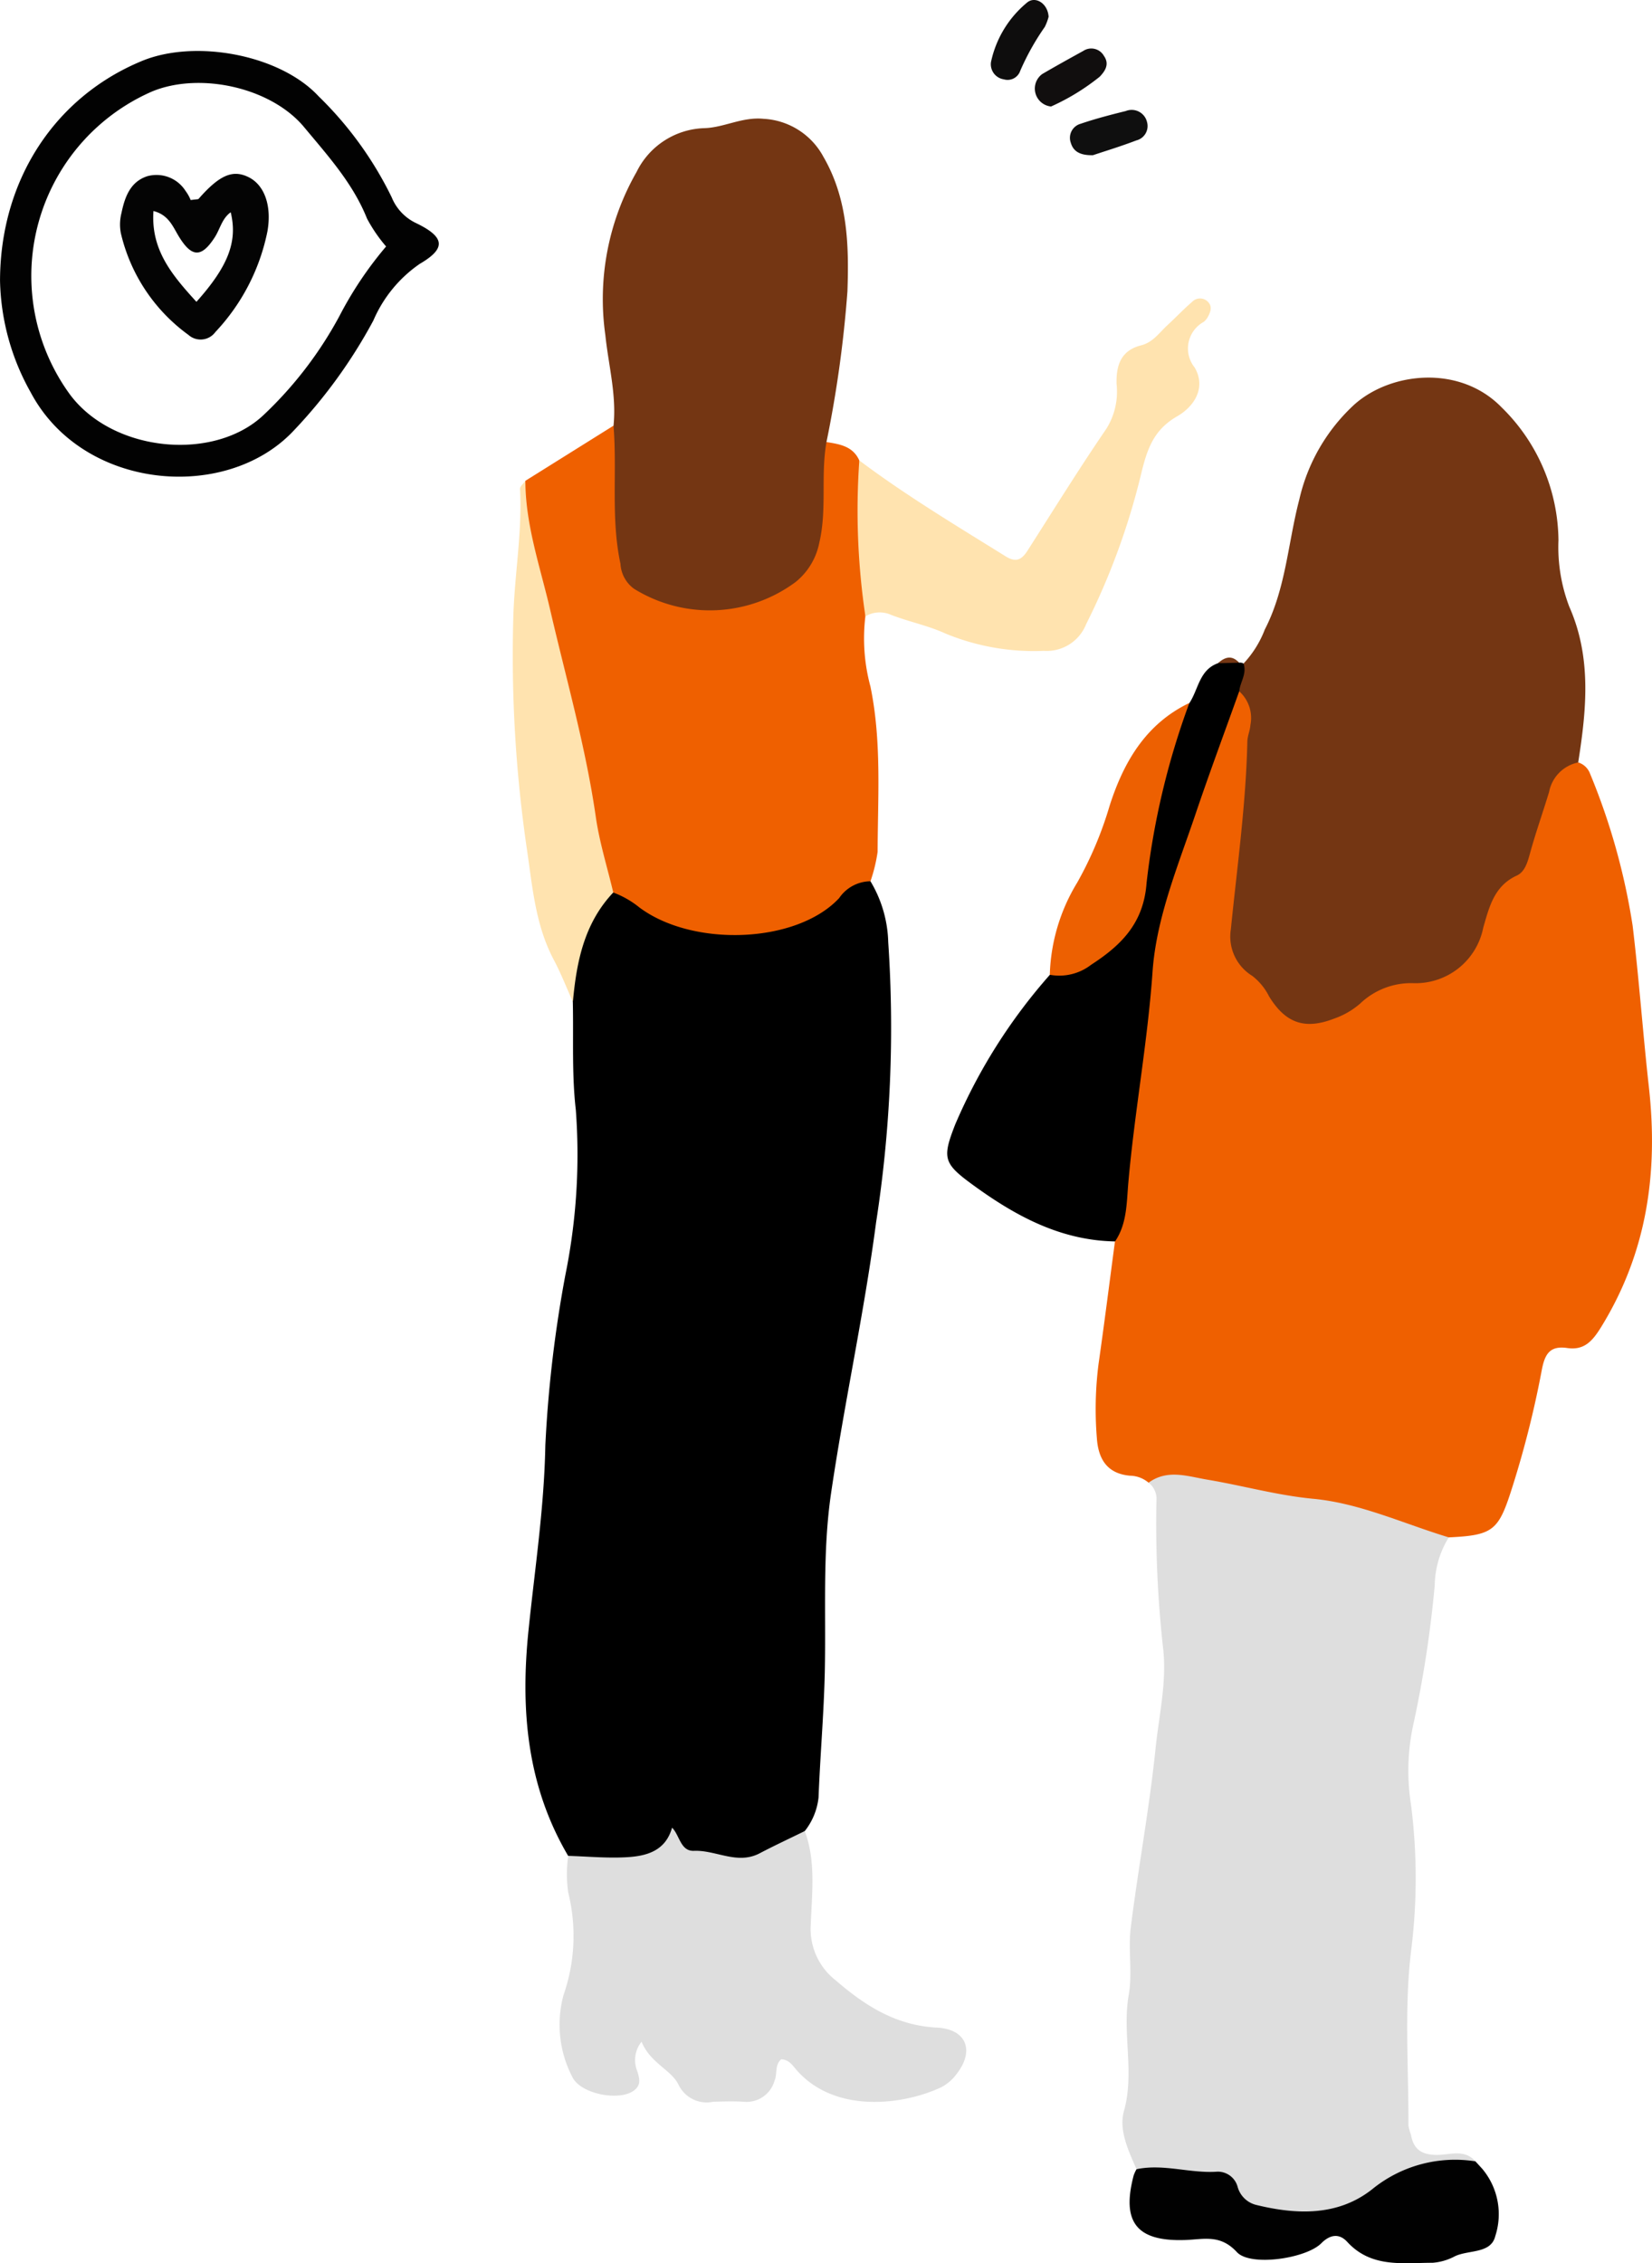 <svg xmlns="http://www.w3.org/2000/svg" width="116.852" height="160.054" viewBox="0 0 116.852 160.054">
  <g id="グループ_94860" data-name="グループ 94860" transform="translate(-124.957 -6205.463)">
    <g id="グループ_3860" data-name="グループ 3860" transform="translate(-49.071 5890)">
      <path id="パス_34006" data-name="パス 34006" d="M235.6,377.787a8.8,8.8,0,0,1,1.256,4.307,89.8,89.8,0,0,1-.86,19.825c-.845,6.416-2.24,12.736-3.182,19.133-.619,4.206-.352,8.451-.446,12.675-.066,2.96-.328,5.9-.441,8.851a4.609,4.609,0,0,1-.977,2.382c-2.95,3.291-7.821,3.361-9.3.134-.949,2.421-4.582,3.212-7.434,1.617-2.923-4.959-3.38-10.332-2.807-15.926.446-4.356,1.111-8.689,1.192-13.086a88.782,88.782,0,0,1,1.424-12.1,42.656,42.656,0,0,0,.733-11.641c-.292-2.521-.156-5.092-.212-7.641-.616-3.208.072-5.946,2.856-7.932a3.108,3.108,0,0,1,2.187.746c4.668,2.748,9.261,2.469,13.512-.783C233.839,377.787,234.547,376.97,235.6,377.787Z"/>
      <path id="パス_34007" data-name="パス 34007" d="M235.6,377.787a2.705,2.705,0,0,0-2.215,1.19c-3.011,3.231-10.362,3.487-14.135.658a6.643,6.643,0,0,0-1.846-1.054c-1.386-1.22-1.448-3-1.716-4.588-.963-5.737-2.475-11.342-3.816-16.99a20.29,20.29,0,0,1-.686-7.534l6.235-3.9c.952.777.7,1.879.746,2.882.079,1.828-.033,3.656.2,5.486a3.978,3.978,0,0,0,3.269,3.621,9.8,9.8,0,0,0,4.262.2c3.847-.684,5.464-2.628,5.8-6.727.118-1.45-.47-3.056.786-4.306.933.149,1.872.289,2.324,1.3,1.177,3.634.858,7.328.431,11.025a13.017,13.017,0,0,0,.358,4.962c.8,3.879.521,7.788.508,11.694A11.339,11.339,0,0,1,235.6,377.787Z" fill="#ef6000"/>
      <path id="パス_34008" data-name="パス 34008" d="M232.487,346.727c-.419,2.351.051,4.751-.508,7.123a4.736,4.736,0,0,1-1.664,2.765,10.18,10.18,0,0,1-11.441.486,2.341,2.341,0,0,1-.959-1.771c-.693-3.234-.227-6.513-.491-9.759.224-2.177-.358-4.276-.578-6.412a18.121,18.121,0,0,1,2.208-11.532,5.521,5.521,0,0,1,4.773-3.1c1.4-.034,2.7-.811,4.207-.662a5.114,5.114,0,0,1,4.236,2.685c1.725,2.975,1.815,6.247,1.7,9.518A83.461,83.461,0,0,1,232.487,346.727Z" fill="#743613"/>
      <path id="パス_34009" data-name="パス 34009" d="M214.221,446.711c1.349.042,2.7.168,4.045.1,1.451-.069,2.828-.417,3.3-2.094.542.535.589,1.677,1.548,1.638,1.56-.063,3.064,1.006,4.65.173,1.049-.55,2.125-1.05,3.189-1.572.8,2.162.5,4.417.424,6.622a4.592,4.592,0,0,0,1.758,3.931c2.081,1.8,4.274,3.2,7.162,3.347,2.1.11,2.686,1.636,1.391,3.285a3.2,3.2,0,0,1-1.071.928c-2.647,1.25-7.46,1.9-10.2-1.161-.3-.337-.565-.795-1.13-.81-.479.406-.258,1.029-.476,1.527a2.059,2.059,0,0,1-2.184,1.475c-.714-.046-1.434-.02-2.151,0a2.211,2.211,0,0,1-2.479-1.258c-.537-1.019-1.988-1.5-2.589-2.989a2.078,2.078,0,0,0-.284,2.135c.141.489.247.913-.212,1.285-1.026.83-3.8.284-4.388-.9a8.032,8.032,0,0,1-.642-5.8,12.716,12.716,0,0,0,.341-7.257A9.053,9.053,0,0,1,214.221,446.711Z" fill="#dedede"/>
      <path id="パス_34010" data-name="パス 34010" d="M235.242,359.051a50.583,50.583,0,0,1-.431-11.025c3.3,2.48,6.843,4.6,10.345,6.78.753.469,1.15.227,1.551-.4,1.842-2.877,3.639-5.786,5.568-8.605a4.943,4.943,0,0,0,.733-3.174c-.041-1.331.309-2.382,1.736-2.742.843-.212,1.288-.9,1.868-1.432s1.134-1.123,1.738-1.641a.776.776,0,0,1,1.084-.039c.36.326.24.718.04,1.083a1.2,1.2,0,0,1-.3.37,2.146,2.146,0,0,0-.64,3.232c.81,1.4.006,2.728-1.246,3.45-1.693.976-2.134,2.356-2.572,4.19a49.528,49.528,0,0,1-3.861,10.507,3,3,0,0,1-2.994,1.886,16.356,16.356,0,0,1-6.973-1.231c-1.221-.56-2.574-.824-3.832-1.315A1.976,1.976,0,0,0,235.242,359.051Z" fill="#ffe3af"/>
      <path id="パス_34011" data-name="パス 34011" d="M211.189,349.469c.009,3.147,1.055,6.1,1.753,9.112,1.128,4.875,2.515,9.689,3.23,14.66.259,1.8.815,3.561,1.235,5.34-2.056,2.172-2.6,4.9-2.856,7.737-.448-1-.843-2.02-1.355-2.982-1.3-2.453-1.507-5.169-1.9-7.829a94.4,94.4,0,0,1-.959-16.416c.087-3.017.639-6.013.474-9.049C210.8,349.858,211.058,349.66,211.189,349.469Z" fill="#ffe3af"/>
    </g>
    <g id="グループ_3870" data-name="グループ 3870" transform="translate(-49.071 5890)">
      <path id="パス_34096" data-name="パス 34096" d="M252.893,403.257c-.385,2.9-.751,5.792-1.163,8.682a25.193,25.193,0,0,0-.119,5.2c.094,1.471.7,2.545,2.354,2.687a2.073,2.073,0,0,1,1.305.494c5.793.86,11.624,1.519,17.235,3.333a16.587,16.587,0,0,0,4,.534c3.249-.151,3.537-.512,4.546-3.713a70.446,70.446,0,0,0,2.029-8.1c.211-1.12.547-1.763,1.808-1.578,1.2.175,1.784-.493,2.4-1.492,3.239-5.262,4.046-10.914,3.37-16.98-.423-3.789-.692-7.6-1.147-11.388a46.559,46.559,0,0,0-3.017-10.77,1.309,1.309,0,0,0-.842-.787,1.9,1.9,0,0,0-2.48,1.642c-.757,3.965-3.792,6.763-5.114,10.423a3.945,3.945,0,0,1-3.587,2.77,10.207,10.207,0,0,0-4.867,1.829c-2.574,1.665-3.6,1.214-5.7-.955a7.236,7.236,0,0,1-1.827-7.252c.806-3.61.5-7.321.952-10.968.14-1.119.154-2.481-1.6-2.588-2.436,3.817-3.223,8.258-4.719,12.431-2.474,6.906-2.183,14.262-3.414,21.372C253.01,399.763,252.308,401.484,252.893,403.257Z" fill="#ef6000"/>
      <path id="パス_34097" data-name="パス 34097" d="M276.507,424.187c-3.182-.96-6.271-2.414-9.573-2.727-2.568-.243-5-.936-7.507-1.355-1.4-.234-2.819-.76-4.157.215a1.431,1.431,0,0,1,.558,1.253,80.262,80.262,0,0,0,.495,10.684c.212,2.326-.325,4.584-.558,6.858-.435,4.235-1.224,8.432-1.753,12.659-.2,1.569.129,3.213-.143,4.759-.481,2.733.43,5.475-.34,8.223-.376,1.341.311,2.8.889,4.115a1.153,1.153,0,0,0,.808.468,10.98,10.98,0,0,1,7.456,2.448c1.522,1.262,3.955.99,5.8.318,3.318-1.209,6.37-3.13,9.908-3.791-.772-.888-1.8-.457-2.708-.454-1.061,0-1.658-.365-1.847-1.4a4.116,4.116,0,0,1-.184-.689c.02-4.144-.311-8.286.2-12.43a40.86,40.86,0,0,0-.019-10.259,15.49,15.49,0,0,1,.115-5.431,80.527,80.527,0,0,0,1.567-10.1A6.563,6.563,0,0,1,276.507,424.187Z" fill="#dedede"/>
      <path id="パス_34098" data-name="パス 34098" d="M261.682,364.353a2.531,2.531,0,0,1,.792,2.379c-.024.392-.207.777-.216,1.167-.1,4.455-.724,8.863-1.168,13.288a3.26,3.26,0,0,0,1.508,3.286,4.2,4.2,0,0,1,1.2,1.463c1.165,1.89,2.523,2.369,4.6,1.563a5.624,5.624,0,0,0,1.846-1.069,5.218,5.218,0,0,1,3.687-1.439,4.878,4.878,0,0,0,5.015-3.932c.418-1.438.762-2.937,2.367-3.674.581-.267.766-.95.943-1.592.4-1.455.908-2.881,1.346-4.326a2.629,2.629,0,0,1,2.058-2.082c.584-3.721.964-7.415-.635-11.027a11.832,11.832,0,0,1-.761-4.685,13.314,13.314,0,0,0-4.027-9.406c-2.94-3.019-7.825-2.51-10.417-.189a13.046,13.046,0,0,0-3.885,6.7c-.806,3.069-.95,6.316-2.443,9.205a7.348,7.348,0,0,1-1.507,2.408C261.569,363,261.132,363.6,261.682,364.353Z" fill="#743613"/>
      <path id="パス_34099" data-name="パス 34099" d="M261.682,364.353c.067-.66.562-1.255.3-1.965a.434.434,0,0,0-.3-.058,1.4,1.4,0,0,0-1.5.035c-1.324.469-1.382,1.848-2.019,2.811-2.216,2.912-2.8,6.446-3.154,9.865-.469,4.579-2.248,7.834-6.718,9.358a39.224,39.224,0,0,0-6.7,10.592c-.942,2.41-.829,2.758,1.327,4.323,2.992,2.171,6.161,3.878,9.982,3.943.853-1.256.815-2.744.938-4.142.438-5,1.363-9.926,1.715-14.945.264-3.773,1.778-7.417,3.006-11.039C259.55,370.19,260.636,367.278,261.682,364.353Z"/>
      <path id="パス_34100" data-name="パス 34100" d="M278.389,468.314a9.284,9.284,0,0,0-7.312,1.982c-2.414,1.9-5.335,1.806-8.227,1.092a1.81,1.81,0,0,1-1.283-1.28,1.449,1.449,0,0,0-1.443-1.063c-1.911.134-3.792-.577-5.706-.174a2.773,2.773,0,0,0-.2.434c-.87,3.3.192,4.688,3.636,4.573,1.326-.045,2.482-.423,3.664.857.961,1.041,4.9.45,5.965-.622.677-.681,1.315-.677,1.843-.1,1.7,1.851,3.912,1.475,6.028,1.476a4.005,4.005,0,0,0,1.6-.47c.976-.453,2.541-.165,2.842-1.422a4.991,4.991,0,0,0-.918-4.749C278.713,468.667,278.551,468.491,278.389,468.314Z" fill="#010101"/>
      <path id="パス_34101" data-name="パス 34101" d="M248.284,384.4a3.689,3.689,0,0,0,2.923-.707c2.129-1.381,3.714-2.938,3.922-5.782a54.216,54.216,0,0,1,3.027-12.734c-3.088,1.482-4.65,4.184-5.639,7.264a25.962,25.962,0,0,1-2.295,5.441A13.239,13.239,0,0,0,248.284,384.4Z" fill="#ed6001"/>
      <path id="パス_34102" data-name="パス 34102" d="M260.175,362.365l1.5-.035C261.162,361.766,260.665,361.927,260.175,362.365Z" fill="#743613"/>
    </g>
    <g id="グループ_3880" data-name="グループ 3880" transform="translate(-49.071 5890)">
      <path id="パス_34145" data-name="パス 34145" d="M248.2,316.649a3.689,3.689,0,0,1-.271.72,17.623,17.623,0,0,0-1.737,3.105.943.943,0,0,1-1.161.6,1.078,1.078,0,0,1-.907-1.221,7.448,7.448,0,0,1,2.53-4.19C247.238,315.145,248.141,315.687,248.2,316.649Z" fill="#0e0d0d"/>
      <path id="パス_34146" data-name="パス 34146" d="M248.373,322.995a1.274,1.274,0,0,1-.629-2.293c.959-.562,1.933-1.1,2.908-1.638a1.026,1.026,0,0,1,1.459.348c.4.571.115,1.05-.3,1.479A15.726,15.726,0,0,1,248.373,322.995Z" fill="#110e0e"/>
      <path id="パス_34147" data-name="パス 34147" d="M251.337,326.439c-.963.02-1.4-.3-1.571-.888a1.032,1.032,0,0,1,.7-1.335c1.045-.356,2.118-.635,3.19-.9a1.117,1.117,0,0,1,1.505.778,1.048,1.048,0,0,1-.756,1.3C253.3,325.816,252.164,326.161,251.337,326.439Z" fill="#0f0f0f"/>
      <path id="パス_34148" data-name="パス 34148" d="M174.03,335.312c.017-7.184,3.94-13.029,10.052-15.543,3.767-1.55,9.751-.445,12.488,2.51a25.58,25.58,0,0,1,5.164,7.138,3.462,3.462,0,0,0,1.763,1.842c2.013.982,2.085,1.778.229,2.86a9.33,9.33,0,0,0-3.287,4.008,36.04,36.04,0,0,1-5.741,7.9c-4.8,4.96-14.844,4.084-18.5-2.818A16.758,16.758,0,0,1,174.03,335.312Zm25.958-4.393c-1-2.5-2.781-4.457-4.454-6.47-2.33-2.8-7.352-3.913-10.738-2.521A14.23,14.23,0,0,0,179,343.395c3.079,4.082,10.194,4.71,13.668,1.421a27.579,27.579,0,0,0,5.358-6.98,26.2,26.2,0,0,1,3.312-4.942A10.758,10.758,0,0,1,199.988,330.919Z" fill="#020202"/>
      <path id="パス_34149" data-name="パス 34149" d="M187.516,329.611c.433-.062.525-.046.558-.084,1.482-1.691,2.426-2.1,3.562-1.522,1.075.544,1.63,1.974,1.31,3.812a14.564,14.564,0,0,1-3.682,7.125,1.292,1.292,0,0,1-1.906.206,12.337,12.337,0,0,1-4.781-7.19,3.269,3.269,0,0,1,.041-1.424c.233-1.116.61-2.209,1.821-2.607a2.434,2.434,0,0,1,2.716,1.042A2.9,2.9,0,0,1,187.516,329.611Zm2.831.864c-.62.442-.751,1.184-1.126,1.766-.937,1.452-1.62,1.442-2.529-.032-.431-.7-.722-1.549-1.81-1.822-.19,2.756,1.316,4.527,3.04,6.421C190.2,334.265,190.841,332.518,190.347,330.475Z" fill="#040404"/>
    </g>
  </g>
</svg>
